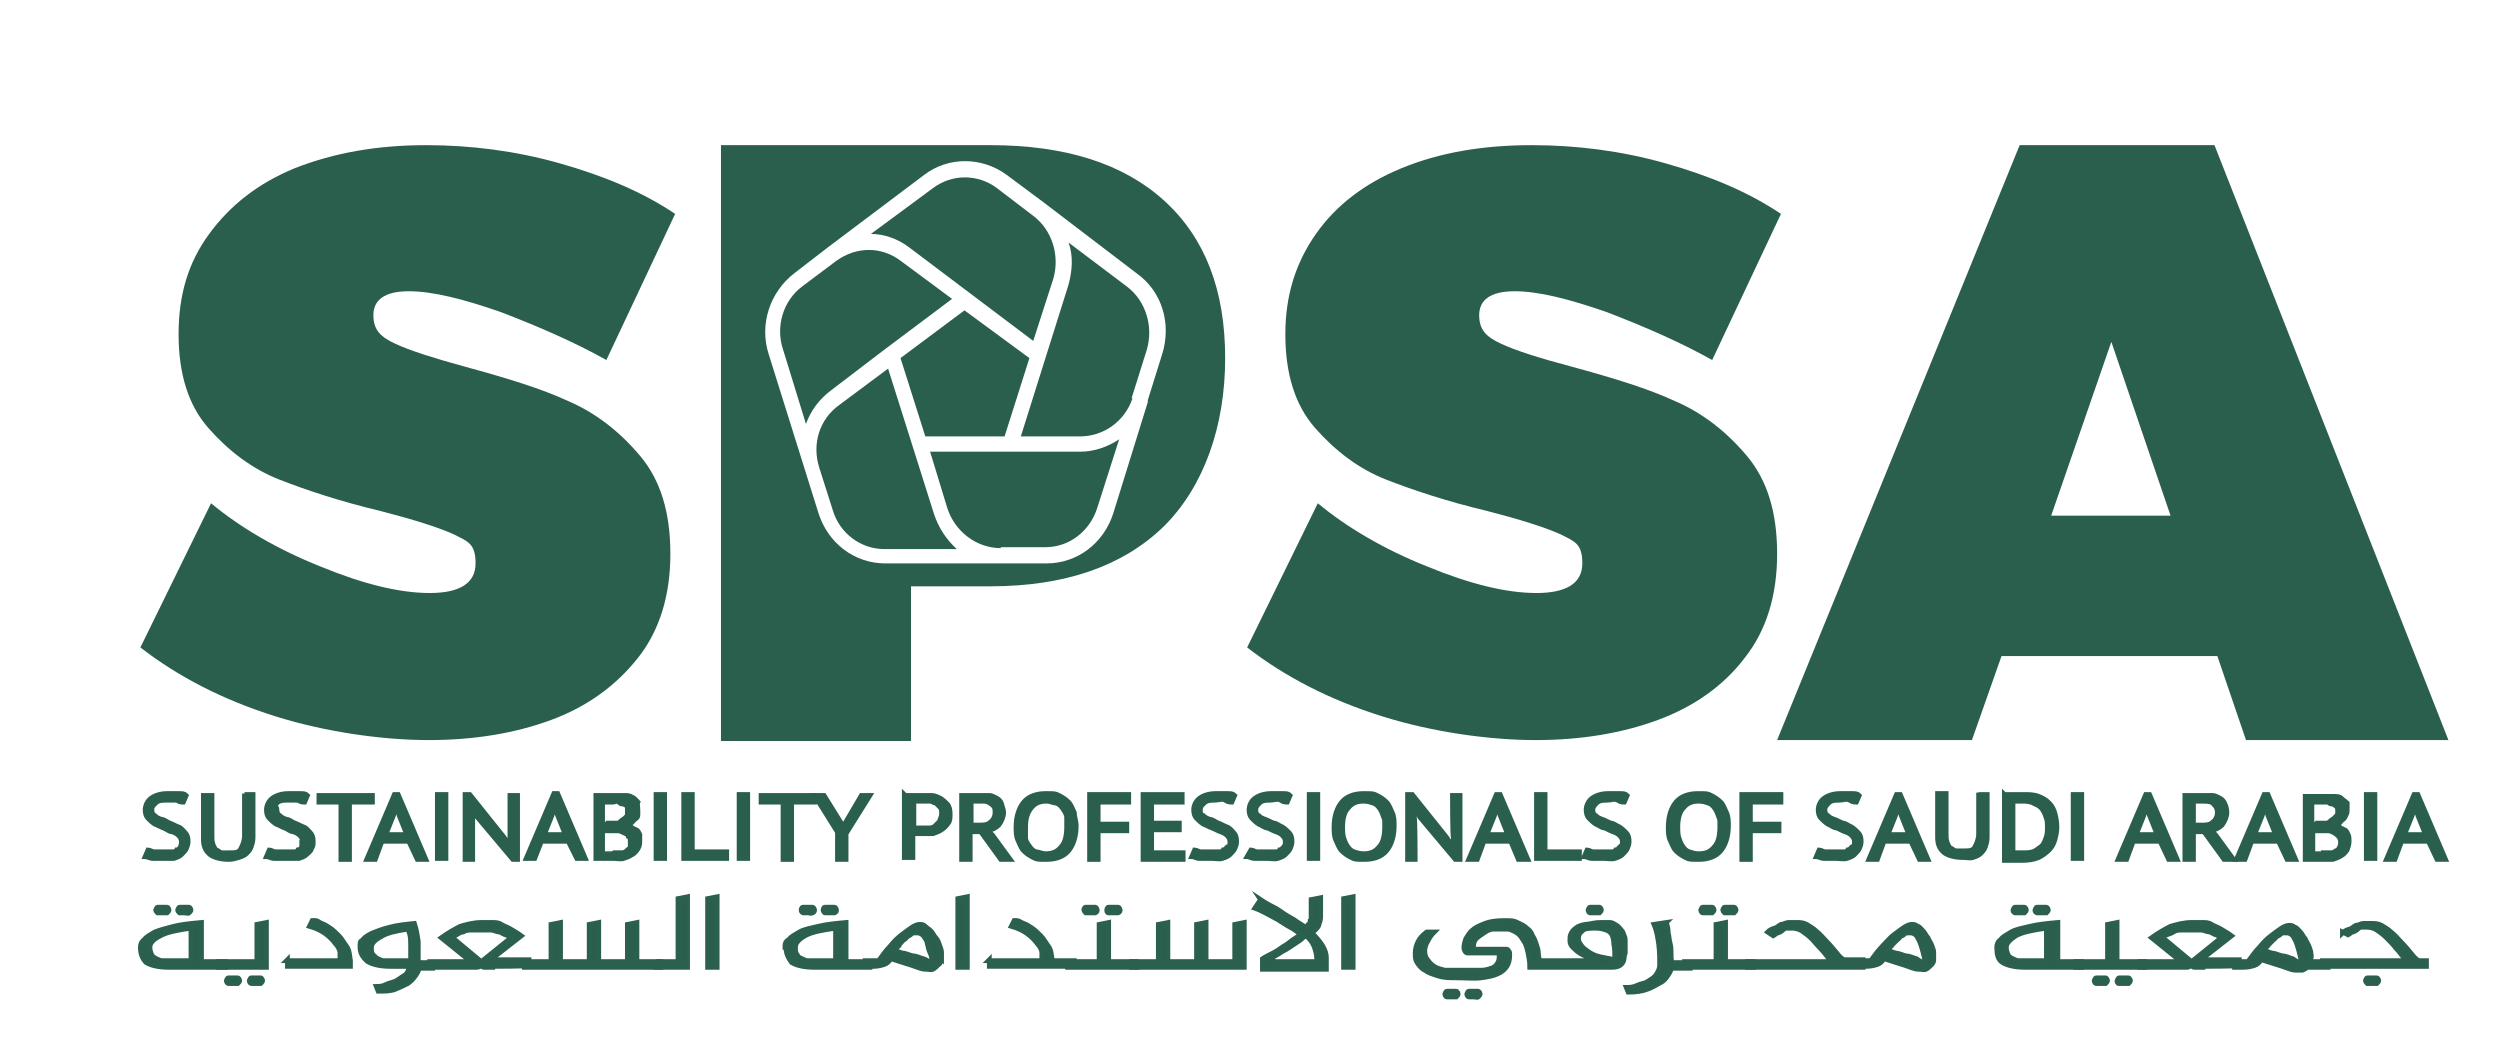 <?xml version="1.0" encoding="UTF-8"?>
<svg id="Layer_1" data-name="Layer 1" xmlns="http://www.w3.org/2000/svg" version="1.1" viewBox="0 0 261.8 108.8">
  <defs>
    <style>
      .cls-1 {
        stroke: #2a5f4e;
      }

      .cls-1, .cls-2, .cls-3 {
        fill: #2a5f4e;
      }

      .cls-1, .cls-3 {
        stroke-miterlimit: 10;
        stroke-width: .5px;
      }

      .cls-2 {
        stroke-width: 0px;
      }

      .cls-3 {
        stroke: #2b5f4e;
      }
    </style>
  </defs>
  <g id="Layer_1-2" data-name="Layer 1">
    <g>
      <path class="cls-3" d="M14.7,99.2c0-.3.1-.6.4-.8.2-.3.6-.5,1.1-.8.5-.2,1.2-.4,2-.6s1.8-.3,2.9-.4v4.1h2.5v.6h-3c-.1,0-.2,0-.3,0s-.1,0-.2,0h-.1c-.1,0-.2,0-.4,0s-.4,0-.7,0h-1.2c-1.1,0-1.9-.2-2.4-.5-.4-.4-.6-.9-.6-1.6ZM15.7,99.2c0,.3.1.6.2.8.1.2.3.3.5.4s.4.2.6.2h3v-3.4c-1.4.2-2.5.4-3.2.8-.8.4-1.1.8-1.1,1.2ZM16.3,95.3c0,0,.1-.3.2-.3.1,0,.3,0,.5,0s.4,0,.5,0,.2.2.2.3-.1.2-.2.3c-.1,0-.3,0-.5,0s-.4,0-.5,0c-.1-.1-.2-.2-.2-.3ZM18.6,95.3c0,0,.1-.3.2-.3.1,0,.3,0,.5,0s.4,0,.5,0,.2.2.2.3-.1.2-.2.3-.3,0-.5,0-.4,0-.5,0c-.1-.1-.2-.2-.2-.3Z"/>
      <path class="cls-3" d="M26.9,100.7v-3.9l1-.2v4.7h-5v-.6h4ZM23.7,102.7c0,0,.1-.3.2-.3s.3,0,.5,0,.4,0,.5,0,.2.2.2.3-.1.2-.2.3c-.1,0-.3,0-.5,0s-.4,0-.5,0-.2-.2-.2-.3ZM26.1,102.7c0,0,.1-.3.2-.3s.3,0,.5,0,.4,0,.5,0,.2.2.2.3-.1.2-.2.3c-.1,0-.3,0-.5,0s-.4,0-.5,0-.2-.2-.2-.3Z"/>
      <path class="cls-3" d="M30,100.6c.1,0,.3,0,.4,0s.3,0,.5,0h4.7c0-.2,0-.5,0-.8s-.2-.7-.5-1c-.2-.3-.6-.7-1-1s-1-.6-1.7-.8l.3-.6s0,0,.3,0,.4.2.7.3.6.3.9.5c.3.2.6.5.9.8s.5.7.8,1.1.3.9.4,1.5v.6h-5.8c-.2,0-.3,0-.4,0-.1,0-.3,0-.4,0v-.7Z"/>
      <path class="cls-3" d="M43.9,101.3c0,.3-.2.6-.4.9s-.5.6-.8.8c-.4.2-.8.4-1.3.6s-1.1.2-1.8.2l-.2-.5c.3,0,.6,0,1-.2s.7-.2,1.1-.4c.3-.2.6-.4.9-.6.3-.2.4-.6.5-.9h-2c-1.1,0-1.9-.2-2.4-.5-.5-.4-.8-.9-.8-1.5s0-.6.3-.8c.2-.3.6-.5,1-.7.5-.2,1-.4,1.8-.6.7-.2,1.6-.3,2.6-.4.2.6.3,1.2.4,1.9,0,.7,0,1.4,0,2.2h1.5v.6h-1.5ZM43,100.7c0-.5,0-1.1,0-1.7s0-1.1-.3-1.7c-1.3.2-2.2.4-2.8.8-.6.3-1,.7-1,1.1s0,.6.2.8.3.3.5.4.4.2.6.2h2.9Z"/>
      <path class="cls-3" d="M51.6,101.3h-.8c-.2,0-.3,0-.4-.2,0,0-.2.2-.5.2h-4.9v-.6h4.3l-3.1-2.5c.7-.5,1.4-.9,2-1.2.7-.2,1.4-.4,2.2-.4s.8,0,1.1,0c.4,0,.7,0,1,.2s.7.3,1,.5.7.4,1.1.7l-3.2,2.5h4v.6c.1.1-3.8.1-3.8.1ZM53.5,98.2c0,0-.3-.2-.5-.3-.2,0-.4-.2-.7-.3-.3,0-.6-.2-.9-.2-.3,0-.7,0-1,0s-.7,0-1,0-.6,0-.9.2c-.3,0-.5.2-.7.3s-.3.2-.4.3l3,2.5,3.1-2.5Z"/>
      <path class="cls-3" d="M57.7,100.7v-3.9l1-.2v4.1h3v-3.9l1-.2v4.1h3v-3.9l1-.2v4.1h2.5v.6h-14.3v-.6h2.8Z"/>
      <path class="cls-3" d="M68.7,100.7h2.3v-6.6l1-.2v7.4h-3.3v-.6Z"/>
      <path class="cls-3" d="M74.1,94.1l1-.2v7.4h-1v-7.2Z"/>
      <path class="cls-3" d="M82.2,99.2c0-.3,0-.6.4-.8.2-.3.6-.5,1.1-.8s1.2-.4,2-.6,1.8-.3,2.9-.4v4.1h2.5v.6h-3c0,0-.2,0-.3,0s0,0-.2,0h0c0,0-.2,0-.4,0s-.4,0-.7,0h-1.2c-1.1,0-1.9-.2-2.4-.5-.3-.4-.6-.9-.6-1.6ZM83.3,99.2c0,.3,0,.6.2.8,0,.2.3.3.5.4s.4.2.6.2h2.9v-3.4c-1.4.2-2.5.4-3.2.8-.7.4-1,.8-1,1.2ZM83.9,95.3c0,0,0-.3.2-.3s.3,0,.5,0,.4,0,.5,0,.2.2.2.3,0,.2-.2.3-.3,0-.5,0-.4,0-.5,0c-.2-.1-.2-.2-.2-.3ZM86.2,95.3c0,0,0-.3.2-.3s.3,0,.5,0,.4,0,.5,0,.2.2.2.3,0,.2-.2.3c0,0-.3,0-.5,0s-.4,0-.5,0-.2-.2-.2-.3Z"/>
      <path class="cls-3" d="M98.5,100.3v.3c0,.1,0,.3-.2.4-.2.2-.4.4-.6.5s-.4,0-.8,0c-.4,0-.8-.2-1.4-.4-.6-.2-1.3-.4-2.2-.7-.2.3-.4.5-.7.6s-.7.2-1.1.2h-.9v-.6h1.4c.4-.5.7-1,1.2-1.5.4-.5.8-.9,1.2-1.2.4-.3.8-.6,1.1-.8.3-.2.6-.3.8-.3s.4,0,.6.2.4.3.6.5.3.5.5.7.3.5.4.8.2.5.2.7c0,.4,0,.6,0,.7ZM97.6,100.9c0-.3,0-.7-.2-1.1s-.2-.7-.3-1c0-.3-.3-.6-.4-.8-.2-.2-.4-.3-.6-.3s-.3,0-.4,0c-.2,0-.3.2-.5.3-.2,0-.3.3-.5.4s-.3.3-.5.5c0,.2-.3.3-.4.4l-.2.2c.2,0,.5.2.9.3.3,0,.7.2,1.1.3.4,0,.7.2,1.1.3s.6.4.9.4Z"/>
      <path class="cls-3" d="M100.3,94.1l1-.2v7.4h-1v-7.2Z"/>
      <path class="cls-3" d="M103.5,100.6c0,0,.3,0,.4,0s.3,0,.5,0h4.7c0-.2,0-.5,0-.8s-.2-.7-.5-1c-.2-.3-.6-.7-1-1s-1-.6-1.7-.8l.3-.6s0,0,.3,0c.2,0,.4.2.7.3s.6.3.9.5.6.5.9.8.5.7.8,1.1.3.9.4,1.5h2.3v.6h-8.1c-.2,0-.3,0-.4,0,0,0-.3,0-.4,0v-.7Z"/>
      <path class="cls-3" d="M115.1,100.7v-3.9l1-.2v4.1h2.9v.6h-7.2v-.6h3.3ZM113.5,95.3c0,0,0-.3.2-.3s.3,0,.5,0,.4,0,.5,0,.2.2.2.3,0,.2-.2.3c0,0-.3,0-.5,0s-.4,0-.5,0c0,0-.2-.2-.2-.3ZM115.9,95.3c0,0,0-.3.2-.3s.3,0,.5,0,.4,0,.5,0,.2.2.2.3,0,.2-.2.3c0,0-.3,0-.5,0s-.4,0-.5,0c-.2,0-.2-.2-.2-.3Z"/>
      <path class="cls-3" d="M121.3,100.7v-3.9l1-.2v4.1h3v-3.9l1-.2v4.1h3v-3.9l1-.2v4.7h-11.8v-.6h2.8Z"/>
      <path class="cls-3" d="M132,94.2c.3.2.6.4,1,.6s.8.4,1.2.7.8.5,1.3.8c.4.3.8.5,1.2.8h.1c0,0,.1-.2.2-.3.1,0,.2-.2.2-.3.1,0,.1-.3.1-.5v-1.8l1-.2v2c0,.3-.1.6-.2.9s-.4.5-.7.8c1,1,1.5,1.8,1.5,2.6v1.2h-6.7v-1.1c.3-.2.7-.4,1.1-.6s.8-.5,1.1-.7c.4-.2.7-.5,1-.7s.6-.4.8-.5c-.3-.3-.7-.6-1.1-.8s-.8-.5-1.3-.8c-.4-.2-.9-.5-1.3-.7-.4-.2-.8-.4-1.1-.5l.6-.9ZM133.2,100.7h4.7c0-.6-.1-1.1-.3-1.6s-.5-.8-.8-1.1c-.2,0-.4.3-.7.5s-.6.4-.9.6c-.3.2-.6.4-1,.6-.3.2-.6.4-.9.5v.5h-.1Z"/>
      <path class="cls-3" d="M140.7,94.1l1-.2v7.4h-1v-7.2Z"/>
      <path class="cls-3" d="M170.1,100.1c0,.8-.4,1.2-1.3,1.2h-8.6c0-.6-.1-1.1-.2-1.6-.1-.4-.2-.8-.4-1.1-.2-.3-.3-.5-.5-.7s-.4-.3-.6-.4-.4-.2-.6-.2h-.5c-.3,0-.7,0-1,0-.4,0-.7.2-1,.4-.3.2-.6.4-.8.6s-.3.5-.3.9,0,.2.1.2c.1,0,.2,0,.4,0h2.7c.1,0,.2,0,.3,0q.1,0,.2.2c.1,0,.1.3.1.4,0,.5-.1.9-.3,1.2-.2.3-.5.6-1,.8-.4.2-1,.3-1.7.4s-1.5,0-2.4,0-1.5,0-2.1-.2-1-.3-1.4-.6c-.4-.2-.6-.5-.8-.8s-.2-.6-.2-1,.1-.8.3-1.2c.2-.4.5-.7.9-1h.8c-.3.3-.5.6-.7,1-.2.3-.3.7-.3,1s.1.7.3.9c.2.3.4.5.7.7s.7.3,1.1.4c.4,0,.9,0,1.4,0,1,0,1.8,0,2.4,0s1-.2,1.3-.3c.3-.2.4-.4.5-.6s.1-.6.1-.9-.1,0-.3,0h-2.2c-.3,0-.5,0-.7,0-.2,0-.3,0-.4-.2s-.1-.2-.1-.4c0-.3.1-.6.2-.9.2-.3.4-.7.7-.9.3-.3.8-.5,1.3-.7s1.2-.3,2-.3,1,0,1.4.2.7.3,1,.6c.3.2.5.5.6.8.2.3.3.6.4.9s.2.6.2.9.1.6.1.8h6.2c-.3,0-.6-.2-1-.3-.4-.2-.7-.3-1-.5s-.5-.4-.7-.6-.3-.4-.3-.7,0-.5.1-.7.2-.4.5-.6c.2-.2.5-.3,1-.4.4,0,.9-.2,1.6-.2s.7,0,1,0,.5.2.7.3.3.3.5.5.2.4.3.6.1.4.1.6v1.2h0ZM151.3,104.1c0,0,.1-.3.2-.3.1,0,.3,0,.5,0s.4,0,.5,0,.2.2.2.3-.1.2-.2.3c-.1,0-.3,0-.5,0s-.4,0-.5,0-.2-.2-.2-.3ZM153.6,104.1c0,0,.1-.3.2-.3.1,0,.3,0,.5,0s.4,0,.5,0,.2.2.2.3-.1.2-.2.3-.3,0-.5,0-.4,0-.5,0-.2-.2-.2-.3ZM169.1,100.5c0-.6,0-1.2-.1-1.6,0-.4-.1-.8-.2-1-.1-.2-.3-.4-.6-.5s-.6-.2-1.1-.2-1.2,0-1.4.3c-.3.2-.4.5-.4.8s.1.4.3.7.4.4.8.7c.3.2.7.4,1.2.5l1.5.3ZM166.3,95.3c0,0,.1-.3.2-.3.1,0,.3,0,.5,0s.4,0,.5,0,.2.2.2.3-.1.2-.2.3c-.1,0-.3,0-.5,0s-.4,0-.5,0c-.1,0-.2-.2-.2-.3Z"/>
      <path class="cls-3" d="M174.5,96.6c.1.3.2.7.2,1.1.1.4.1.8.2,1.1.1.4.1.7.1,1.1s0,.6.1.9h1.9v.6h-2c0,.2-.1.4-.3.7s-.4.6-.8.8-.8.5-1.4.7c-.5.2-1.2.3-2,.3l-.2-.5c.3,0,.7,0,1.1-.2s.8-.2,1.1-.4.7-.4.9-.7c.2-.3.4-.6.4-1.1s0-1.3-.1-2.1c-.1-.7-.2-1.4-.5-2.1l1.3-.2Z"/>
      <path class="cls-3" d="M179.7,100.7v-3.9l1-.2v4.1h2.9v.6h-7.2v-.6h3.3ZM178.1,95.3c0,0,.1-.3.2-.3.1,0,.3,0,.5,0s.4,0,.5,0,.2.2.2.3-.1.2-.2.3c-.1,0-.3,0-.5,0s-.4,0-.5,0c-.1,0-.2-.2-.2-.3ZM180.4,95.3c0,0,.1-.3.2-.3.1,0,.3,0,.5,0s.4,0,.5,0,.2.2.2.3-.1.2-.2.3c-.1,0-.3,0-.5,0s-.4,0-.5,0c0,0-.2-.2-.2-.3Z"/>
      <path class="cls-3" d="M195.1,100.7v.6h-12.1v-.6h8.8c-.4-.4-.7-.9-1.1-1.3s-.7-.8-1-1.1c-.3-.3-.7-.6-1-.8-.3-.2-.7-.3-1-.3s-.4,0-.5,0c-.2,0-.3,0-.5.2s-.3.2-.5.3c-.2,0-.3.2-.5.3l-.6-.4c.2-.2.4-.3.7-.4.2,0,.5-.3.7-.4.3,0,.5-.2.8-.2.3,0,.6,0,.9,0s.6,0,1,.2c.3.2.7.4,1,.7.4.3.7.7,1.1,1.1s.8.9,1.3,1.5c.2.2.4.4.6.4s.4,0,.7,0h1.2Z"/>
      <path class="cls-3" d="M202.5,100.3v.3c0,.1-.1.3-.2.4-.2.2-.4.4-.6.5s-.4,0-.8,0c-.4,0-.8-.2-1.4-.4-.6-.2-1.3-.4-2.2-.7-.2.3-.4.5-.7.6s-.7.2-1.2.2h-.9v-.6h1.4c.4-.5.7-1,1.2-1.5s.8-.9,1.2-1.2c.4-.3.8-.6,1.1-.8.3-.2.6-.3.8-.3s.4,0,.6.2c.2,0,.4.3.6.5.2.2.3.5.5.7.1.3.3.5.4.8s.2.5.2.7c0,.4,0,.6,0,.7ZM201.6,100.9c0-.3-.1-.7-.2-1.1-.1-.4-.2-.7-.3-1s-.3-.6-.4-.8c-.2-.2-.4-.3-.6-.3s-.3,0-.4,0c-.2,0-.3.2-.5.3-.2,0-.3.3-.5.4l-.5.5c-.1.2-.3.3-.4.4-.1,0-.2.2-.2.2.2,0,.5.2.9.3.3,0,.7.2,1.1.3.4,0,.7.2,1.1.3.4.3.7.4.9.4Z"/>
      <path class="cls-3" d="M209.1,99.2c0-.3.1-.6.4-.8.2-.3.6-.5,1.1-.8s1.2-.4,2-.6,1.8-.3,2.9-.4v4.1h2.5v.6h-3c-.1,0-.2,0-.3,0s-.1,0-.2,0h-.1c-.1,0-.2,0-.4,0s-.4,0-.7,0h-1.2c-1.1,0-1.9-.2-2.4-.5s-.6-.9-.6-1.6ZM210.1,99.2c0,.3.1.6.2.8.1.2.3.3.5.4s.4.2.6.2h2.9v-3.4c-1.4.2-2.5.4-3.2.8-.6.4-1,.8-1,1.2ZM210.8,95.3c0,0,.1-.3.2-.3.1,0,.3,0,.5,0s.4,0,.5,0,.2.2.2.3-.1.2-.2.3c-.1,0-.3,0-.5,0s-.4,0-.5,0c-.2-.1-.2-.2-.2-.3ZM213.1,95.3c0,0,.1-.3.2-.3.1,0,.3,0,.5,0s.4,0,.5,0,.2.2.2.3-.1.2-.2.3c-.1,0-.3,0-.5,0s-.4,0-.5,0c-.2-.1-.2-.2-.2-.3Z"/>
      <path class="cls-3" d="M220.7,100.7v-3.9l1-.2v4.1h2.9v.6h-7.2v-.6h3.3ZM219.3,102.7c0,0,.1-.3.2-.3.1,0,.3,0,.5,0s.4,0,.5,0,.2.2.2.3-.1.2-.2.3c-.1,0-.3,0-.5,0s-.4,0-.5,0-.2-.2-.2-.3ZM221.7,102.7c0,0,.1-.3.2-.3.1,0,.3,0,.5,0s.4,0,.5,0,.2.2.2.3-.1.2-.2.3c-.1,0-.3,0-.5,0s-.4,0-.5,0c-.2,0-.2-.2-.2-.3Z"/>
      <path class="cls-3" d="M230.7,101.3h-.8c-.2,0-.3,0-.4-.2-.1,0-.2.2-.5.2h-4.9v-.6h4.3l-3.1-2.5c.7-.5,1.4-.9,2-1.2.7-.2,1.4-.4,2.2-.4s.8,0,1.1,0c.4,0,.7,0,1,.2s.7.3,1,.5.7.4,1.1.7l-3.2,2.5h4v.6c0,.1-3.8.1-3.8.1ZM232.6,98.2c-.1,0-.3-.2-.5-.3-.2,0-.4-.2-.7-.3-.3,0-.6-.2-.9-.2-.3,0-.7,0-1,0s-.7,0-1,0-.6,0-.9.2-.5.2-.7.3c-.2,0-.3.2-.4.3l3,2.5,3.1-2.5Z"/>
      <path class="cls-3" d="M241.6,101.3c-.2.2-.3.2-.5.3-.2,0-.4,0-.7,0-.4,0-.8-.2-1.4-.4-.6-.2-1.3-.4-2.2-.7-.2.3-.4.5-.7.6s-.7.2-1.2.2h-.9v-.6h1.4c.4-.5.7-1,1.2-1.5.4-.5.8-.9,1.2-1.2.4-.3.8-.6,1.1-.8.3-.2.6-.3.8-.3s.4,0,.6.2c.2,0,.4.3.6.5.2.2.3.5.5.7.1.3.3.5.4.8s.2.5.2.7.1.4,0,.5v.4h1.8v.6h-2.2ZM241,100.9c0-.3-.1-.7-.2-1.1-.1-.4-.2-.7-.3-1s-.3-.6-.4-.8c-.2-.2-.4-.3-.6-.3s-.3,0-.4,0c-.2,0-.3.2-.5.3-.2,0-.3.3-.5.4l-.5.5c-.1.2-.3.3-.4.4-.1,0-.2.2-.2.2.2,0,.5.2.9.3.3,0,.7.2,1.1.3.4,0,.7.2,1.1.3.4.3.7.4.9.4Z"/>
      <path class="cls-3" d="M245.3,97.7c.2-.2.4-.3.7-.4.2,0,.5-.3.7-.4.3,0,.5-.2.8-.2.3,0,.6,0,.9,0s.6,0,1,.2c.3.2.7.4,1,.7.4.3.7.7,1.1,1.1s.8.9,1.3,1.5c.2.2.4.4.6.4s.4,0,.7,0v.6h-10.9v-.6h8.8c-.4-.4-.7-.9-1.1-1.3-.3-.4-.7-.8-1-1.1-.3-.3-.7-.6-1-.8-.3-.2-.7-.3-1-.3s-.4,0-.5,0c-.2,0-.3,0-.5.2s-.3.2-.5.3c-.2,0-.3.2-.5.3l-.6-.3ZM247.7,102.7c0,0,.1-.3.2-.3.1,0,.3,0,.5,0s.4,0,.5,0,.2.2.2.3-.1.2-.2.3c-.1,0-.3,0-.5,0s-.4,0-.5,0c0,0-.2-.2-.2-.3Z"/>
    </g>
    <g>
      <path class="cls-2" d="M44.6,15.2c4.7,0,9.4.6,14,1.9,4.6,1.3,8.7,3,12.1,5.3l-7.2,15.3c-3.4-1.9-7.1-3.5-11-5-4-1.4-7.2-2.2-9.7-2.2s-3.7.9-3.7,2.5.8,2.3,2.3,3,4,1.5,7.3,2.4c4.4,1.2,8,2.3,10.8,3.6,2.8,1.2,5.3,3.1,7.5,5.7s3.2,6,3.2,10.3-1.1,8-3.4,10.9-5.3,5.1-9.1,6.5-8.1,2.1-12.8,2.1-10.7-.8-16.1-2.5-10.1-4.1-14.1-7.2l7.4-15.1c3,2.5,6.9,4.8,11.4,6.6,4.6,1.9,8.4,2.8,11.5,2.8s4.8-1,4.8-3.1-.8-2.3-2.4-3.1c-1.6-.7-4.1-1.5-7.6-2.4-4.2-1-7.8-2.2-10.6-3.3s-5.3-3-7.4-5.4-3.1-5.7-3.1-9.8,1-7.5,3.2-10.5,5.1-5.3,9-6.9c4.1-1.6,8.6-2.4,13.7-2.4h0Z"/>
      <path class="cls-2" d="M160.4,15.2c4.7,0,9.4.6,14,1.9,4.6,1.3,8.7,3,12.1,5.3l-7.2,15.3c-3.4-1.9-7.1-3.5-11-5-4-1.4-7.2-2.2-9.7-2.2s-3.7.9-3.7,2.5.8,2.3,2.3,3,4,1.5,7.4,2.4c4.4,1.2,8,2.3,10.8,3.6,2.8,1.2,5.3,3.1,7.5,5.7s3.2,6,3.2,10.3-1.1,8-3.4,10.9c-2.2,2.9-5.3,5.1-9.1,6.5s-8.1,2.1-12.8,2.1-10.7-.8-16.1-2.5c-5.4-1.7-10.1-4.1-14.1-7.2l7.4-15.1c3,2.5,6.9,4.8,11.4,6.6,4.6,1.9,8.4,2.8,11.5,2.8s4.8-1,4.8-3.1-.8-2.3-2.4-3.1c-1.6-.7-4.1-1.5-7.6-2.4-4.2-1-7.8-2.2-10.6-3.3s-5.3-3-7.4-5.4-3.1-5.7-3.1-9.8,1.1-7.5,3.2-10.5c2.1-3,5.1-5.3,9-6.9,3.9-1.6,8.4-2.4,13.6-2.4h0Z"/>
      <path class="cls-2" d="M209.6,68.7l-3.1,8.8h-20.4l25.4-62.3h20.4l24.5,62.3h-21.2l-3-8.8h-22.6ZM221.1,35.8l-6.3,18.2h12.5l-6.2-18.2Z"/>
      <path class="cls-2" d="M103.7,15.2c7.8,0,13.9,1.9,18.2,5.8,4.3,3.9,6.4,9.4,6.4,16.5s-2.2,13.4-6.4,17.6c-4.3,4.2-10.4,6.3-18.2,6.3h-8.3v16.2h-19.9V15.2h28.2ZM109.3,21.2s-.1,0,0,0l-3.9-2.9c-2.6-1.9-6.1-1.9-8.6,0l-10.1,7.6h0l-3.5,2.7c-2.6,2-3.7,5.4-2.7,8.5l5.2,16.6c1,3.2,3.8,5.3,7,5.3h16.9c3.2,0,6-2.1,7-5.3l3.6-11.6c0,0,0-.2,0-.2h0l1.5-4.8c1-3.2,0-6.6-2.7-8.5l-9.7-7.4h0ZM97.7,19.7c2-1.5,4.7-1.5,6.7,0l3.8,2.9c2,1.5,2.8,4.2,2.1,6.6l-2.1,6.5-13-9.8c-1.2-.9-2.6-1.4-4-1.4l6.5-4.8ZM118.6,41.7c-.8,2.4-3,4-5.5,4h-6.2l5-15.9c.4-1.5.5-3,0-4.4l6.1,4.6c2,1.5,2.8,4.2,2.1,6.6l-1.6,5.1ZM94.3,27.3l5.4,4-7.2,5.4h0l-5.5,4.2c-1.2.9-2.1,2.1-2.6,3.5l-2.4-7.8c-.8-2.4,0-5.1,2-6.6l3.6-2.7c2.1-1.5,4.7-1.5,6.7,0h0ZM107.8,37.5l-2.6,8.2h-8.3l-2.6-8.2,6.7-5,6.8,5ZM85.8,49h0c-.8-2.5,0-5.1,2.1-6.6l5.1-3.8,4.8,15.2c.5,1.5,1.3,2.7,2.4,3.7h-7.6c-2.5,0-4.7-1.7-5.4-4.1l-1.4-4.4ZM104.8,57.4c-2.5,0-4.8-1.7-5.6-4.2l-1.8-5.9h15.7c1.5,0,2.9-.5,4.1-1.3l-2.3,7.2c-.8,2.5-3,4.1-5.4,4.1h-4.7Z"/>
    </g>
    <g>
      <path class="cls-1" d="M19,88.2c0-.3-.1-.5-.3-.7-.2-.2-.4-.3-.7-.4-.3,0-.6-.3-.9-.4s-.6-.3-.9-.4c-.3-.2-.5-.4-.7-.6s-.3-.5-.3-.9.2-.9.6-1.2c.4-.3,1-.5,1.7-.5s.8,0,1.2,0c.4,0,.6,0,.8.2l-.3.7c-.2,0-.4,0-.7-.2-.3,0-.7,0-1.1,0s-.8,0-1.1.3-.4.4-.4.7.1.5.3.6c.2.2.4.3.7.4.3,0,.6.3.9.4s.6.3.9.4.5.4.7.6.3.5.3.9-.1.5-.2.8c-.1.2-.3.4-.5.6s-.5.3-.8.4c-.1,0-.5,0-.9,0s-1,0-1.3,0-.6-.2-.8-.2l.3-.7c.2,0,.4.2.7.2.3,0,.7,0,1.1,0s.5,0,.7,0,.4,0,.5-.2c.2,0,.3-.2.4-.3,0-.1.1-.3.1-.5Z"/>
      <path class="cls-1" d="M25.6,83.2h.9v4.5c0,.4-.1.7-.2,1s-.3.5-.5.7-.5.3-.8.4-.7.2-1,.2c-.9,0-1.6-.2-2-.5-.5-.4-.7-.9-.7-1.6v-4.6h.9v4.2c0,.3,0,.6.1.9s.2.4.3.6c.2,0,.3.2.6.3.2,0,.5,0,.8,0,.6,0,1,0,1.2-.4s.4-.8.4-1.4c0,0,0-4.4,0-4.4Z"/>
      <path class="cls-1" d="M31.7,88.2c0-.3-.1-.5-.3-.7-.2-.2-.4-.3-.7-.4-.3,0-.6-.3-.9-.4s-.6-.3-.9-.4c-.3-.2-.5-.4-.7-.6s-.3-.5-.3-.9.2-.9.6-1.2c.4-.3,1-.5,1.7-.5s.8,0,1.2,0c.4,0,.6,0,.8.2l-.3.7c-.2,0-.4,0-.7-.2-.3,0-.7,0-1.1,0s-.8,0-1.1.3,0,.4,0,.7.1.5.3.6c.2.2.4.3.7.4.3,0,.6.3.9.4s.6.3.9.4.5.4.7.6.3.5.3.9,0,.5-.2.8c0,.2-.3.4-.5.6s-.5.3-.8.4c-.5,0-.9,0-1.3,0s-1,0-1.3,0-.6-.2-.8-.2l.3-.7c.2,0,.4.2.7.2.3,0,.7,0,1.1,0s.5,0,.7,0,.4,0,.5-.2c.2,0,.3-.2.4-.3,0-.1,0-.3,0-.5Z"/>
      <path class="cls-1" d="M38.9,84h-2.3v6h-.9v-6h-2.3v-.7h5.6v.7h0Z"/>
      <path class="cls-1" d="M42.8,88.1h-2.8l-.7,1.9h-.9l2.9-6.8h.4l2.9,6.8h-.9l-.9-1.9ZM40.4,87.4h2.2l-.8-2-.3-1h0l-.3,1-.8,2Z"/>
      <path class="cls-1" d="M45.8,83.2h.9v6.7h-.9v-6.7Z"/>
      <path class="cls-1" d="M50.1,85.6l-.6-1h0v1c0,0,0,4.4,0,4.4h-.8v-6.8h.5l3.6,4.5.6.9h0v-.9c0,0,0-4.4,0-4.4h.8v6.7h-.5l-3.7-4.4Z"/>
      <path class="cls-1" d="M59.5,88.1h-2.8l-.7,1.8h-.9l2.9-6.8h.4l2.9,6.8h-.9l-.9-1.8ZM57,87.4h2.2l-.8-2-.3-1h0l-.3,1-.8,2Z"/>
      <path class="cls-1" d="M66.8,84.8c0,.2,0,.3,0,.5s0,.3-.3.5l-.4.4c-.2,0-.4.2-.6.2h0c.2,0,.4,0,.6.2s.4.2.5.3c.2,0,.3.3.4.5,0,0,0,.4,0,.6,0,.3,0,.6-.2.9-.2.3-.4.5-.6.6-.3.2-.6.3-.9.4s-.7,0-1,0h-1.4c-.2,0-.3,0-.5,0v-6.6c.3,0,.6,0,.9,0h1.2c.3,0,.6,0,.9,0,.3,0,.6,0,.8.2.2,0,.4.3.6.5-.1.2,0,.4,0,.8ZM63.7,86.2h.8c.2,0,.3,0,.5-.2s.3-.2.4-.3l.3-.3c0,0,0-.3,0-.4,0-.2,0-.4,0-.5s-.2-.2-.4-.3c-.2,0-.3,0-.5-.2s-.4,0-.6,0h-1.1v2.3h.6ZM64.3,89.3c.2,0,.5,0,.7,0,.2,0,.4,0,.6-.2s.3-.2.4-.4c0-.2,0-.3,0-.5,0-.3,0-.5-.2-.6,0-.2-.3-.3-.5-.4s-.4-.2-.6-.2h-1.6v2.4h.8c0,0,.2,0,.3,0Z"/>
      <path class="cls-1" d="M68.7,83.2h.9v6.7h-.9v-6.7Z"/>
      <path class="cls-1" d="M76.1,89.9h-4.5v-6.7h.9v6h3.6v.7Z"/>
      <path class="cls-1" d="M77.4,83.2h.9v6.7h-.9v-6.7Z"/>
      <path class="cls-1" d="M85.2,84h-2.3v6h-.9v-6h-2.3v-.7h5.6v.7h0Z"/>
      <path class="cls-1" d="M87.8,87.3l-2.5-4h1l1.8,2.9.2.6h0l.2-.6,1.7-2.9h.9l-2.5,4v2.7h-.9v-2.7h.1Z"/>
      <path class="cls-1" d="M94.8,83.3c.3,0,.6,0,.9,0h.9c.3,0,.7,0,1,0s.7.2.9.3c.3.2.5.4.7.6s.3.6.3,1,0,.8-.2,1c-.2.3-.4.5-.7.7-.3.2-.6.3-.9.4-.4,0-.7,0-1.1,0h-1v2.5h-.9v-6.6h0ZM96.6,83.9h-.9v2.8h.8c.2,0,.5,0,.7,0,.2,0,.5,0,.7-.2s.3-.3.5-.5c0-.2.2-.4.2-.8s0-.5-.2-.7-.3-.3-.4-.4c-.2,0-.4-.2-.6-.2-.3,0-.5,0-.8,0Z"/>
      <path class="cls-1" d="M100.8,83.3c.3,0,.6,0,.9,0h1c.3,0,.6,0,.9,0s.6.2.8.3.4.3.5.6c0,.2.2.5.2.9s-.2.9-.5,1.3c-.3.3-.7.5-1.2.6l.5.4,1.9,2.6h-1l-2.1-2.9h-1.1c0,0,0,2.9,0,2.9h-.9v-6.7h0ZM102.8,83.9h-1.1v2.5h.8c.5,0,.9,0,1.2-.3.3-.2.5-.6.5-1s0-.6-.4-.9-.6-.3-1-.3Z"/>
      <path class="cls-1" d="M106.4,86.6c0-1.1.3-2,.8-2.6s1.3-.9,2.3-.9,1,0,1.4.2c.4.2.7.4,1,.7.3.3.4.7.6,1.1,0,.4.2.9.2,1.4,0,1.1-.3,2-.8,2.6s-1.3.9-2.3.9-1,0-1.4-.2c-.4-.2-.7-.4-1-.7-.3-.3-.4-.7-.6-1.1s-.2-.9-.2-1.4ZM107.4,86.6c0,.4,0,.7,0,1.1s.2.6.4.9c.2.3.4.5.7.6.3,0,.6.2,1,.2.7,0,1.2-.2,1.6-.7.4-.4.6-1.1.6-2.1s0-.7,0-1-.2-.6-.4-.9c-.2-.3-.4-.5-.7-.6-.3,0-.6-.2-1-.2-.7,0-1.2.2-1.6.7s-.6,1.1-.6,2Z"/>
      <path class="cls-1" d="M114.1,83.2h4.1v.8h-3.2v2.3h3v.7h-3v3h-.9v-6.8Z"/>
      <path class="cls-1" d="M119.7,83.2h4.1v.8h-3.2v2.2h2.9v.7h-2.9v2.4h3.3v.7h-4.2s0-6.8,0-6.8Z"/>
      <path class="cls-1" d="M128.8,88.2c0-.3-.1-.5-.3-.7s-.4-.3-.7-.4-.6-.3-.9-.4-.6-.3-.9-.4c-.3-.2-.5-.4-.7-.6s-.3-.5-.3-.9.2-.9.6-1.2c.4-.3,1-.5,1.7-.5s.8,0,1.2,0c.4,0,.6,0,.8.2l-.3.7c-.2,0-.4,0-.7-.2s-.7,0-1.1,0-.8,0-1.1.3-.4.4-.4.7,0,.5.3.6c.2.2.4.3.7.4.3,0,.6.3.9.4s.6.3.9.4.5.4.7.6.3.5.3.9-.1.5-.2.8c-.1.2-.3.4-.5.6s-.5.3-.8.4-.7,0-1.1,0-1,0-1.3,0-.6-.2-.8-.2l.3-.7c.2,0,.4.2.7.2.3,0,.7,0,1.1,0s.5,0,.7,0,.4,0,.5-.2c.2,0,.3-.2.4-.3.3-.1.3-.3.3-.5Z"/>
      <path class="cls-1" d="M134.6,88.2c0-.3-.1-.5-.3-.7s-.4-.3-.7-.4-.6-.3-.9-.4c-.3,0-.6-.3-.9-.4-.3-.2-.5-.4-.7-.6s-.3-.5-.3-.9.2-.9.6-1.2,1-.5,1.7-.5.8,0,1.2,0,.6,0,.8.2l-.3.7c-.2,0-.4,0-.7-.2s-.7,0-1.1,0-.8,0-1.1.3c-.2.2-.4.4-.4.7s.1.5.3.6c.2.2.4.3.7.4s.6.3.9.4c.3,0,.6.3.9.4.3.2.5.4.7.6s.3.5.3.9-.1.5-.2.8c-.1.2-.3.4-.5.6s-.5.3-.8.4-.7,0-1.1,0-1,0-1.3,0c-.4,0-.6-.2-.8-.2l.4-.7c.2,0,.4.2.7.2.3,0,.7,0,1.1,0s.5,0,.7,0,.4,0,.5-.2c.2,0,.3-.2.4-.3.1,0,.2-.3.2-.5Z"/>
      <path class="cls-1" d="M137.1,83.2h.9v6.7h-.9v-6.7Z"/>
      <path class="cls-1" d="M139.7,86.6c0-1.1.3-2,.8-2.6s1.3-.9,2.3-.9,1,0,1.4.2c.4.2.7.4,1,.7.3.3.4.7.6,1.1s.2.9.2,1.4c0,1.1-.3,2-.8,2.6s-1.3.9-2.3.9-1,0-1.4-.2c-.4-.2-.7-.4-1-.7s-.4-.7-.6-1.1-.2-.9-.2-1.4ZM140.6,86.6c0,.4,0,.7.1,1.1.1.3.2.6.4.9s.4.5.7.6.6.2,1,.2c.7,0,1.2-.2,1.6-.7.4-.4.6-1.1.6-2.1s0-.7-.1-1-.2-.6-.4-.9-.4-.5-.7-.6-.6-.2-1-.2c-.7,0-1.2.2-1.6.7-.4.4-.6,1.1-.6,2Z"/>
      <path class="cls-1" d="M148.7,85.6l-.6-1h0v1c.1,0,.1,4.4.1,4.4h-.8v-6.8h.5l3.6,4.5.6.9h.1v-.9c-.1,0-.1-4.4-.1-4.4h.8v6.7h-.5l-3.7-4.4Z"/>
      <path class="cls-1" d="M158.2,88.1h-2.8l-.7,1.9h-.9l2.9-6.8h.4l2.9,6.8h-1l-.8-1.9ZM155.7,87.4h2.2l-.8-2-.3-1h0l-.3,1-.8,2Z"/>
      <path class="cls-1" d="M165.4,89.9h-4.5v-6.7h.9v6h3.6v.7Z"/>
      <path class="cls-1" d="M169.9,88.2c0-.3-.1-.5-.3-.7s-.4-.3-.7-.4-.6-.3-.9-.4c-.3,0-.6-.3-.9-.4-.3-.2-.5-.4-.7-.6s-.3-.5-.3-.9.2-.9.6-1.2c.4-.3,1-.5,1.7-.5s.8,0,1.2,0,.6,0,.8.2l-.3.7c-.2,0-.4,0-.7-.2s-.7,0-1.1,0-.8,0-1.1.3c-.2.2-.4.4-.4.7s.1.5.3.6c.2.2.4.3.7.4s.6.3.9.4c.3,0,.6.3.9.4.3.2.5.4.7.6s.3.5.3.9-.1.5-.2.8c-.1.2-.3.4-.5.6s-.5.3-.8.4-.7,0-1.1,0-1,0-1.3,0-.6-.2-.8-.2l.3-.7c.2,0,.4.2.7.2.3,0,.7,0,1.1,0s.5,0,.7,0,.4,0,.5-.2c.2,0,.3-.2.4-.3.2-.1.3-.3.3-.5Z"/>
      <path class="cls-1" d="M174.7,86.6c0-1.1.3-2,.8-2.6s1.3-.9,2.3-.9,1,0,1.4.2c.4.2.7.4,1,.7.3.3.4.7.6,1.1s.2.9.2,1.4c0,1.1-.3,2-.8,2.6s-1.3.9-2.3.9-1,0-1.4-.2c-.4-.2-.7-.4-1-.7s-.4-.7-.6-1.1-.2-.9-.2-1.4ZM175.7,86.6c0,.4,0,.7.1,1.1.1.3.2.6.4.9s.4.5.7.6.6.2,1,.2c.7,0,1.2-.2,1.6-.7.4-.4.6-1.1.6-2.1s0-.7-.1-1-.2-.6-.4-.9-.4-.5-.7-.6-.6-.2-1-.2c-.7,0-1.2.2-1.6.7-.4.4-.6,1.1-.6,2Z"/>
      <path class="cls-1" d="M182.4,83.2h4.1v.8h-3.2v2.3h3v.7h-3v3h-.9v-6.8h0Z"/>
      <path class="cls-1" d="M194.2,88.2c0-.3-.1-.5-.3-.7s-.4-.3-.7-.4-.6-.3-.9-.4c-.3,0-.6-.3-.9-.4-.3-.2-.5-.4-.7-.6s-.3-.5-.3-.9.2-.9.6-1.2c.4-.3,1-.5,1.7-.5s.8,0,1.2,0,.6,0,.8.2l-.3.7c-.2,0-.4,0-.7-.2s-.7,0-1.1,0-.8,0-1.1.3c-.2.2-.4.4-.4.7s.1.5.3.6c.2.2.4.3.7.4s.6.3.9.4c.3,0,.6.3.9.4.3.2.5.4.7.6s.3.5.3.9-.1.5-.2.8c-.1.2-.3.4-.5.6s-.5.3-.8.4-.7,0-1.1,0-1,0-1.3,0-.6-.2-.8-.2l.3-.7c.2,0,.4.2.7.2.3,0,.7,0,1.1,0s.5,0,.7,0,.4,0,.5-.2c.2,0,.3-.2.4-.3.3-.1.3-.3.3-.5Z"/>
      <path class="cls-1" d="M200.1,88.1h-2.8l-.7,1.9h-.9l2.9-6.8h.4l2.9,6.8h-.9l-.9-1.9ZM197.7,87.4h2.2l-.8-2-.3-1h0l-.3,1-.8,2Z"/>
      <path class="cls-1" d="M207.2,83.2h.9v4.5c0,.4-.1.7-.2,1-.1.3-.3.5-.5.7s-.5.3-.8.4-.6,0-1,0c-.9,0-1.6-.2-2-.5-.5-.4-.7-.9-.7-1.6v-4.6h.9v4.2c0,.3,0,.6.1.9s.2.4.3.6c.2,0,.3.2.6.3.2,0,.5,0,.8,0,.6,0,1,0,1.2-.4s.4-.8.4-1.4v-4.3Z"/>
      <path class="cls-1" d="M209.9,83.2h2c.6,0,1.1,0,1.6.2s.8.4,1.1.7c.3.3.5.7.6,1.1s.2.9.2,1.4-.1.9-.2,1.3c-.1.4-.3.8-.6,1.1-.3.3-.7.6-1.1.8-.5.2-1,.3-1.7.3h-1.9v-6.9h0ZM211.9,83.9h-1.1v5.4h1c.5,0,.9,0,1.3-.2.3-.2.6-.4.8-.6.2-.3.3-.6.4-.9.1-.3.1-.7.1-1s0-.6-.1-.9-.2-.6-.4-.9-.5-.5-.8-.6c-.3-.2-.7-.3-1.2-.3Z"/>
      <path class="cls-1" d="M217.1,83.2h.9v6.7h-.9v-6.7Z"/>
      <path class="cls-1" d="M226.2,88.1h-2.8l-.7,1.9h-.9l2.9-6.8h.4l2.9,6.8h-.9l-.9-1.9ZM223.7,87.4h2.2l-.8-2-.3-1h0l-.3,1-.8,2Z"/>
      <path class="cls-1" d="M228.9,83.3c.3,0,.6,0,.9,0h1c.3,0,.6,0,.9,0,.3,0,.6.2.8.3s.4.3.5.6c.1.2.2.5.2.9s-.2.9-.5,1.3c-.3.3-.7.5-1.2.6l.5.4,1.9,2.6h-1l-2.1-2.9h-1.1c0,0,0,2.9,0,2.9h-.9v-6.7h.1ZM230.8,83.9h-1.1v2.5h.8c.5,0,.9,0,1.2-.3.3-.2.5-.6.5-1s-.1-.6-.4-.9c-.1-.2-.5-.3-1-.3Z"/>
      <path class="cls-1" d="M238.6,88.1h-2.8l-.7,1.9h-.9l2.9-6.8h.4l2.9,6.8h-.9l-.9-1.9ZM236.1,87.4h2.2l-.8-2-.3-1h0l-.3,1-.8,2Z"/>
      <path class="cls-1" d="M245.8,84.8c0,.2,0,.3-.1.5s-.1.3-.3.5c-.1,0-.3.3-.4.4-.2,0-.4.2-.6.2h0c.2,0,.4,0,.6.2s.4.2.5.3c.2,0,.3.3.4.5.1.2.1.4.1.7s-.1.6-.2.9c-.2.3-.4.5-.6.6-.3.2-.6.3-.9.4-.3,0-.7,0-1,0h-1.4c-.2,0-.3,0-.5,0v-6.6c.3,0,.6,0,.9,0h1.2c.3,0,.6,0,.9,0,.3,0,.6,0,.8.2s.4.3.6.5v.7ZM242.7,86.2h.8c.2,0,.3,0,.5-.2s.3-.2.4-.3.2-.2.3-.3.1-.3.1-.4c0-.2,0-.4-.1-.5s-.2-.2-.4-.3c-.2,0-.3,0-.5-.2-.2,0-.4,0-.6,0h-1.1v2.3h.6ZM243.3,89.3c.2,0,.5,0,.7,0,.2,0,.4,0,.6-.2.2,0,.3-.2.4-.4.1-.2.1-.3.1-.5,0-.3-.1-.5-.2-.6s-.3-.3-.5-.4-.4-.2-.6-.2h-1.6v2.4h.8c0,0,.2,0,.3,0Z"/>
      <path class="cls-1" d="M247.8,83.2h.9v6.7h-.9v-6.7Z"/>
      <path class="cls-1" d="M254.3,88.1h-2.8l-.7,1.9h-.9l2.9-6.8h.4l2.9,6.8h-.9l-.9-1.9ZM251.8,87.4h2.2l-.8-2-.3-1h0l-.3,1-.8,2Z"/>
    </g>
  </g>
</svg>
